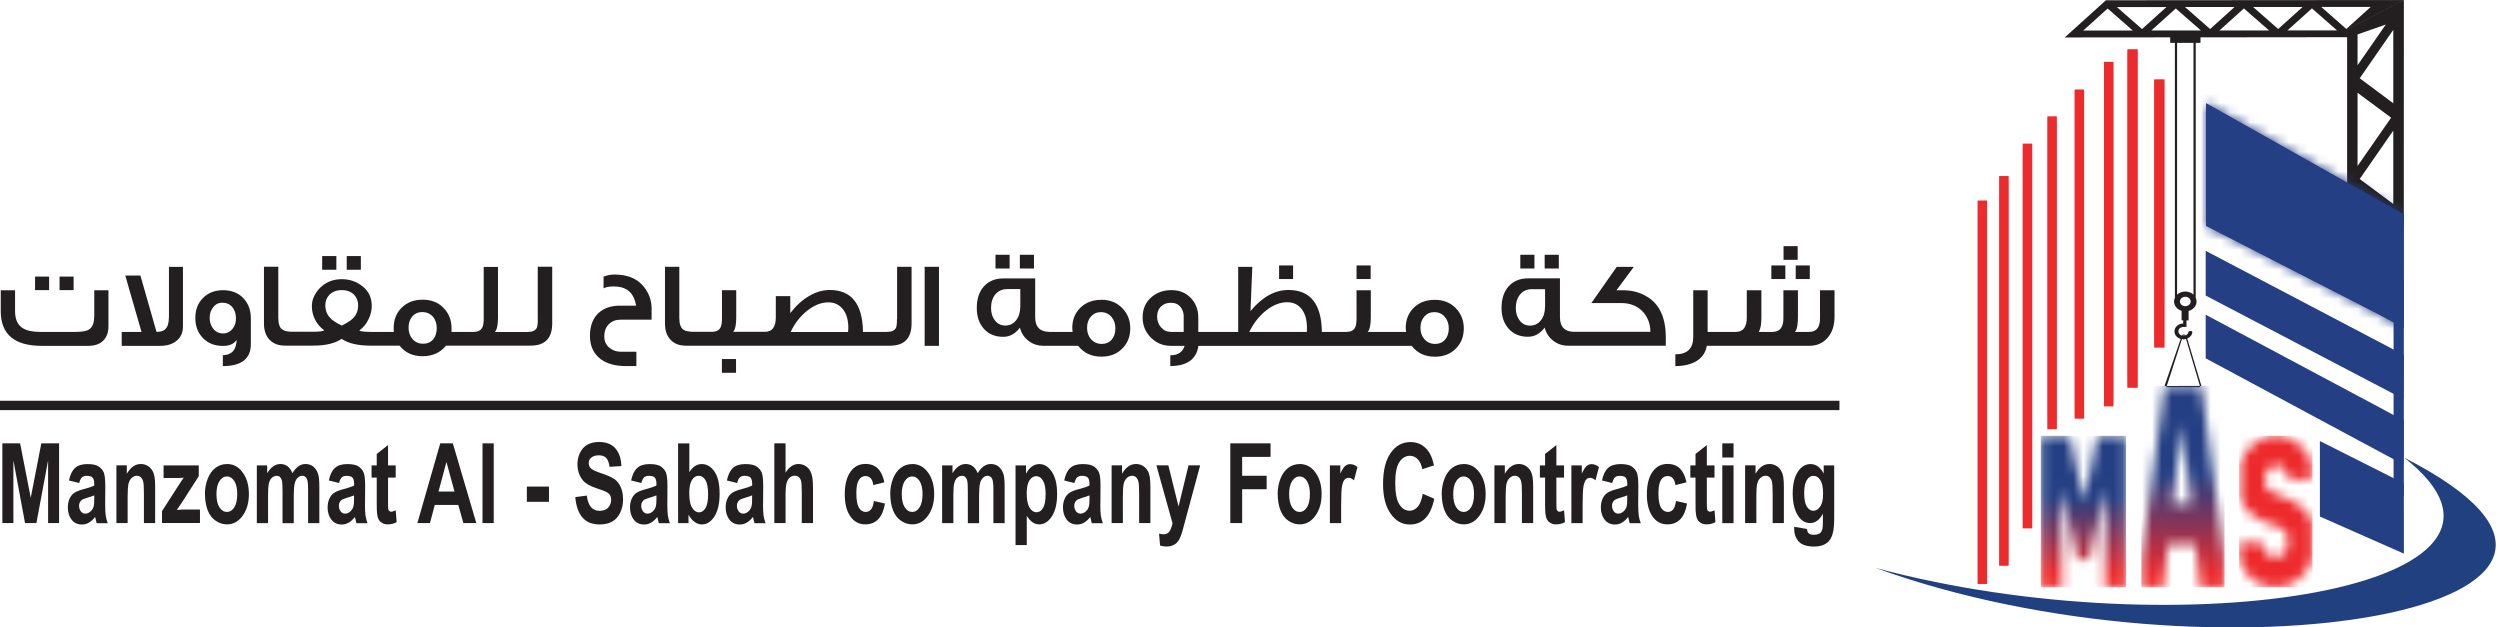 <svg xmlns="http://www.w3.org/2000/svg" width="255" height="64" viewBox="0 0 255 64" fill="none"><path d="M34.309 26.119H32.861V27.514H34.309V26.119Z" fill="#231F20"></path><path d="M36.807 26.119H35.366V27.514H36.807V26.119Z" fill="#231F20"></path><path d="M105.465 25.986H104.024V27.388H105.465V25.986Z" fill="#231F20"></path><path d="M102.981 25.986H101.54V27.388H102.981V25.986Z" fill="#231F20"></path><path d="M156.513 25.986H155.072V27.388H156.513V25.986Z" fill="#231F20"></path><path d="M158.998 25.986H157.556V27.388H158.998V25.986Z" fill="#231F20"></path><path d="M183.362 25.108H181.92V26.503H183.362V25.108Z" fill="#231F20"></path><path d="M7.508 28.211H6.074V29.592H7.508V28.211Z" fill="#231F20"></path><path d="M5.01 28.211H3.576V29.592H5.01V28.211Z" fill="#231F20"></path><path d="M9.608 32.319C9.608 32.961 9.423 33.393 9.059 33.616C8.812 33.777 8.359 33.854 7.68 33.854H4.084C3.287 33.854 2.69 33.721 2.285 33.449C1.784 33.121 1.537 32.556 1.537 31.74V29.606H0.076V31.74C0.076 34.098 1.469 35.276 4.248 35.276H9.018C9.67 35.276 10.171 35.102 10.528 34.746C10.885 34.391 11.063 33.902 11.063 33.275V29.606H9.615V32.319H9.608Z" fill="#231F20"></path><path d="M17.226 32.382C17.226 32.947 17.103 33.344 16.863 33.575C16.671 33.763 16.369 33.854 15.964 33.854L14.323 28.107H12.779L14.433 33.854H12.415V35.276H16.348C17.055 35.276 17.618 35.095 18.036 34.739C18.448 34.384 18.661 33.909 18.661 33.31V27.221H17.233V32.375L17.226 32.382Z" fill="#231F20"></path><path d="M22.744 29.599C21.914 29.599 21.235 29.864 20.713 30.387C20.184 30.91 19.924 31.594 19.924 32.438C19.924 33.282 20.184 33.951 20.706 34.488C21.228 35.025 21.907 35.283 22.744 35.283C23.417 35.283 23.884 35.074 24.138 34.649C24.11 35.681 23.643 36.211 22.731 36.232V37.341C24.632 37.341 25.586 36.594 25.586 35.102V32.466C25.586 31.629 25.325 30.938 24.81 30.401C24.295 29.864 23.602 29.599 22.744 29.599ZM23.698 33.575C23.451 33.867 23.129 34.014 22.744 34.014C22.36 34.014 22.024 33.861 21.77 33.554C21.516 33.247 21.386 32.87 21.386 32.431C21.386 31.991 21.502 31.636 21.749 31.329C21.989 31.022 22.298 30.875 22.676 30.875C23.094 30.875 23.431 31.022 23.685 31.315C23.939 31.608 24.069 32.005 24.069 32.494C24.069 32.919 23.945 33.282 23.692 33.575" fill="#231F20"></path><path d="M54.857 32.542C54.857 32.982 54.822 33.289 54.754 33.442C54.61 33.721 54.301 33.861 53.821 33.861H50.478C50.691 33.623 50.794 33.142 50.794 32.41V27.228H49.339V32.48C49.339 32.933 49.284 33.247 49.181 33.428C49.023 33.714 48.735 33.854 48.303 33.854H46.058V33.491C46.058 32.668 45.791 31.971 45.242 31.406C44.706 30.848 43.999 30.569 43.114 30.569C42.229 30.569 41.522 30.841 40.973 31.378C40.431 31.915 40.156 32.605 40.156 33.435C40.156 33.616 40.156 33.756 40.17 33.854H37.871C37.205 33.854 36.793 33.805 36.642 33.714C37.068 33.407 37.383 33.01 37.603 32.535C37.809 32.11 37.919 31.671 37.919 31.21C37.919 30.373 37.61 29.711 36.992 29.216C36.374 28.72 35.661 28.476 34.858 28.476C34.199 28.476 33.615 28.644 33.101 28.985C32.593 29.327 32.209 29.794 31.962 30.394C31.858 30.645 31.811 30.931 31.811 31.259C31.811 31.698 31.913 32.131 32.112 32.556C32.339 33.017 32.661 33.4 33.08 33.7C32.915 33.791 32.504 33.84 31.858 33.84H29.937C29.388 33.84 29.01 33.77 28.804 33.623C28.53 33.435 28.386 33.031 28.386 32.424V27.207H26.924V32.982C26.924 33.672 27.102 34.216 27.452 34.607C27.83 35.039 28.372 35.255 29.086 35.255H31.941C33.204 35.255 34.171 35.025 34.844 34.565C35.53 35.025 36.512 35.255 37.768 35.255H40.753C41.323 35.981 42.112 36.336 43.107 36.336C44.102 36.336 44.919 35.974 45.489 35.255H54.123C55.591 35.255 56.325 34.502 56.325 32.996V27.207H54.85V32.522L54.857 32.542ZM35.668 32.745C35.482 32.877 35.215 33.031 34.865 33.205C34.583 33.079 34.309 32.926 34.048 32.745C33.471 32.347 33.183 31.817 33.183 31.148C33.183 30.715 33.32 30.352 33.602 30.067C33.911 29.753 34.329 29.592 34.865 29.592C35.4 29.592 35.819 29.753 36.12 30.067C36.395 30.352 36.532 30.715 36.532 31.148C36.532 31.824 36.244 32.354 35.668 32.745ZM44.205 34.586C43.951 34.9 43.601 35.06 43.155 35.06C42.709 35.06 42.352 34.9 42.078 34.586C41.803 34.272 41.673 33.882 41.673 33.428C41.673 32.975 41.789 32.619 42.009 32.333C42.27 31.998 42.627 31.831 43.073 31.831C43.519 31.831 43.903 31.998 44.191 32.34C44.425 32.647 44.548 33.024 44.548 33.47C44.548 33.916 44.432 34.293 44.212 34.579" fill="#231F20"></path><path d="M62.694 28.002C62.29 28.002 61.912 28.072 61.562 28.218V29.411C61.809 29.278 62.145 29.216 62.585 29.216C63.244 29.216 63.758 29.369 64.136 29.683C64.513 29.997 64.76 30.492 64.884 31.175H63.264C62.344 31.175 61.617 31.419 61.082 31.901C60.478 32.438 60.176 33.226 60.176 34.258C60.176 35.29 60.539 36.078 61.267 36.629C61.905 37.104 62.77 37.341 63.861 37.341H64.911V35.876H63.319C62.859 35.876 62.461 35.73 62.125 35.444C61.802 35.158 61.638 34.781 61.638 34.314C61.638 33.791 61.795 33.372 62.104 33.066C62.413 32.759 62.818 32.605 63.319 32.605H66.462V31.468C66.462 30.645 66.195 29.906 65.659 29.236C65.001 28.414 64.005 28.002 62.674 28.002" fill="#231F20"></path><path d="M75.076 36.622H73.634V38.024H75.076V36.622Z" fill="#231F20"></path><path d="M91.492 32.542C91.492 32.982 91.458 33.289 91.389 33.442C91.245 33.721 90.936 33.854 90.456 33.854H88.026C87.985 31.008 86.853 29.578 84.636 29.578C83.929 29.578 83.222 29.78 82.529 30.192C81.829 30.596 81.191 31.182 80.607 31.936V30.206H79.132V32.375C79.132 33.358 78.761 33.847 78.013 33.847H74.78C74.993 33.609 75.096 33.128 75.096 32.396V29.599H73.641V32.473C73.641 32.926 73.586 33.24 73.483 33.421C73.332 33.707 73.037 33.847 72.605 33.847H70.841C70.292 33.847 69.914 33.777 69.709 33.63C69.434 33.442 69.29 33.038 69.29 32.431V27.214H67.828V32.989C67.828 33.679 68.006 34.223 68.356 34.614C68.734 35.046 69.276 35.262 69.99 35.262H90.771C92.24 35.262 92.981 34.509 92.981 33.003V27.214H91.506V32.528L91.492 32.542ZM86.502 33.861H80.648C81.06 32.982 81.623 32.256 82.337 31.692C83.05 31.12 83.771 30.841 84.499 30.841C85.116 30.841 85.61 31.078 85.981 31.545C86.352 32.012 86.53 32.654 86.53 33.463L86.502 33.867V33.861Z" fill="#231F20"></path><path d="M95.775 27.214H94.313V35.276H95.775V27.214Z" fill="#231F20"></path><path d="M112.342 30.583C111.464 30.583 110.75 30.848 110.201 31.385C109.652 31.922 109.371 32.612 109.371 33.449C109.371 33.519 109.378 33.63 109.398 33.784L109.412 33.854H107.065C106.083 33.854 105.589 33.351 105.589 32.354V28.4H102.343C101.506 28.4 100.847 28.672 100.359 29.209C99.872 29.746 99.632 30.485 99.632 31.427C99.632 32.298 99.879 33.003 100.366 33.547C100.854 34.091 101.512 34.356 102.343 34.356C103.002 34.356 103.565 34.042 104.031 33.421C104.175 33.979 104.464 34.425 104.903 34.76C105.335 35.095 105.836 35.269 106.406 35.269H109.968C110.537 36.009 111.334 36.378 112.349 36.378C113.214 36.378 113.921 36.106 114.463 35.562C115.012 35.018 115.287 34.328 115.287 33.498C115.287 32.668 115.012 31.971 114.456 31.413C113.907 30.855 113.2 30.576 112.342 30.576M104.066 31.294C104.066 31.845 103.928 32.298 103.647 32.661C103.365 33.024 102.995 33.205 102.528 33.205C102.103 33.205 101.753 33.031 101.485 32.689C101.217 32.347 101.087 31.922 101.087 31.419C101.087 30.841 101.238 30.373 101.533 30.018C101.828 29.662 102.233 29.488 102.741 29.488H104.072V31.294H104.066ZM113.386 34.649C113.125 34.942 112.789 35.081 112.384 35.081C111.944 35.081 111.581 34.928 111.299 34.614C111.018 34.3 110.881 33.909 110.881 33.435C110.881 32.961 111.011 32.584 111.279 32.284C111.546 31.984 111.883 31.838 112.294 31.838C112.727 31.838 113.084 31.998 113.358 32.312C113.633 32.626 113.77 33.024 113.77 33.498C113.77 33.972 113.64 34.356 113.386 34.649Z" fill="#231F20"></path><path d="M131.895 27.075H130.468V28.462H131.895V27.075Z" fill="#231F20"></path><path d="M139.808 27.075H138.367V28.462H139.808V27.075Z" fill="#231F20"></path><path d="M146.349 30.583C145.47 30.583 144.757 30.848 144.208 31.385C143.659 31.922 143.384 32.612 143.384 33.449C143.384 33.519 143.391 33.63 143.412 33.784L143.425 33.854H139.506C139.712 33.616 139.822 33.135 139.822 32.403V29.606H138.367V32.48C138.367 32.933 138.312 33.247 138.209 33.428C138.051 33.714 137.763 33.854 137.331 33.854H134.833C134.791 31.008 133.659 29.578 131.429 29.578C130.028 29.578 128.731 30.297 127.551 31.733L127.736 27.221H126.295V33.854H122.225V32.403C122.225 31.587 121.971 30.917 121.456 30.387C120.942 29.857 120.29 29.592 119.494 29.592C118.649 29.592 117.949 29.85 117.387 30.366C116.824 30.883 116.549 31.545 116.549 32.368C116.549 33.191 116.831 33.874 117.387 34.432C117.949 34.99 118.622 35.276 119.418 35.276H120.832C120.633 35.918 120.146 36.239 119.37 36.239V37.334C121.079 37.334 122.04 36.643 122.239 35.276H143.988C144.558 36.016 145.354 36.385 146.37 36.385C147.234 36.385 147.941 36.113 148.483 35.569C149.032 35.025 149.307 34.335 149.307 33.505C149.307 32.675 149.032 31.977 148.476 31.419C147.927 30.862 147.221 30.583 146.363 30.583M120.729 33.854H119.432C119.034 33.854 118.697 33.7 118.43 33.393C118.155 33.086 118.025 32.724 118.025 32.291C118.025 31.859 118.155 31.524 118.416 31.266C118.677 31.008 119.02 30.883 119.452 30.883C119.823 30.883 120.118 31.001 120.338 31.224C120.557 31.454 120.695 31.761 120.736 32.138V33.854H120.729ZM133.295 33.854H127.427C127.867 32.961 128.436 32.229 129.143 31.671C129.85 31.113 130.564 30.827 131.291 30.827C131.923 30.827 132.417 31.064 132.774 31.531C133.131 31.998 133.309 32.64 133.309 33.449C133.309 33.623 133.309 33.756 133.295 33.854ZM147.392 34.649C147.131 34.942 146.795 35.081 146.39 35.081C145.951 35.081 145.587 34.928 145.306 34.614C145.024 34.3 144.887 33.909 144.887 33.435C144.887 32.961 145.024 32.584 145.285 32.284C145.553 31.984 145.889 31.838 146.301 31.838C146.733 31.838 147.09 31.998 147.365 32.312C147.639 32.626 147.776 33.024 147.776 33.498C147.776 33.972 147.646 34.356 147.392 34.649Z" fill="#231F20"></path><path d="M168.043 30.297C167.343 29.836 166.506 29.606 165.525 29.606H164.879L166.65 27.221H164.907L162.319 30.91H165.353C166.314 30.91 167.069 31.224 167.625 31.859C168.098 32.41 168.338 33.072 168.338 33.847H160.59C159.609 33.847 159.114 33.344 159.114 32.347V28.393H155.868C155.031 28.393 154.372 28.665 153.885 29.202C153.397 29.739 153.157 30.478 153.157 31.419C153.157 32.291 153.404 33.003 153.892 33.54C154.379 34.084 155.038 34.349 155.868 34.349C156.527 34.349 157.09 34.035 157.556 33.414C157.701 33.972 157.989 34.419 158.428 34.753C158.86 35.088 159.361 35.262 159.931 35.262H169.91V34.391C169.91 32.431 169.286 31.064 168.043 30.283M157.591 31.301C157.591 31.852 157.454 32.305 157.172 32.668C156.891 33.031 156.52 33.212 156.053 33.212C155.628 33.212 155.278 33.038 155.01 32.696C154.743 32.347 154.612 31.929 154.612 31.427C154.612 30.848 154.763 30.38 155.058 30.025C155.353 29.669 155.758 29.495 156.266 29.495H157.598V31.301H157.591Z" fill="#231F20"></path><path d="M184.597 27.075H183.163V28.462H184.597V27.075Z" fill="#231F20"></path><path d="M182.106 27.075H180.678V28.462H182.106V27.075Z" fill="#231F20"></path><path d="M185.64 29.606V32.48C185.64 33.4 185.27 33.854 184.522 33.854H183.087C183.286 33.644 183.389 33.135 183.389 32.333V29.606H181.907V32.466C181.907 33.393 181.536 33.854 180.788 33.854H179.422V33.777C179.58 33.547 179.662 33.066 179.662 32.333V29.606H178.173V32.382C178.173 33.365 177.803 33.854 177.054 33.854H174.179V29.606H172.71V34.377C172.71 35.555 172.099 36.141 170.885 36.141V37.341C171.784 37.341 172.518 37.159 173.081 36.804C173.643 36.448 173.98 35.932 174.096 35.269H184.576C185.331 35.269 185.942 34.997 186.416 34.453C186.889 33.909 187.123 33.191 187.123 32.305V29.606H185.64Z" fill="#231F20"></path><path d="M3.136 50.773L2.052 45.222H0.24V53.354H1.366V46.958L2.553 53.354H3.713L4.907 46.958V53.354H6.026V45.222H4.214L3.136 50.773Z" fill="#231F20"></path><path d="M10.727 51.422L10.741 49.602C10.741 48.925 10.686 48.458 10.59 48.207C10.487 47.956 10.308 47.746 10.061 47.579C9.814 47.412 9.43 47.335 8.915 47.335C8.352 47.335 7.927 47.474 7.639 47.746C7.35 48.019 7.151 48.444 7.035 49.009L8.078 49.267C8.147 48.995 8.243 48.8 8.352 48.695C8.469 48.59 8.627 48.535 8.833 48.535C9.135 48.535 9.341 48.597 9.451 48.723C9.56 48.848 9.615 49.065 9.615 49.364V49.518C9.409 49.636 9.039 49.762 8.503 49.902C8.105 50.006 7.803 50.125 7.591 50.264C7.378 50.404 7.213 50.606 7.096 50.864C6.98 51.122 6.918 51.422 6.918 51.757C6.918 52.259 7.048 52.677 7.302 53.005C7.556 53.333 7.913 53.5 8.359 53.5C8.613 53.5 8.853 53.438 9.073 53.305C9.293 53.179 9.505 52.984 9.704 52.726C9.711 52.754 9.725 52.817 9.746 52.907C9.787 53.11 9.828 53.263 9.855 53.368H10.988C10.885 53.089 10.816 52.824 10.782 52.58C10.748 52.336 10.727 51.952 10.727 51.436M9.615 50.836C9.615 51.213 9.602 51.464 9.567 51.596C9.526 51.799 9.43 51.973 9.293 52.112C9.107 52.301 8.908 52.391 8.702 52.391C8.517 52.391 8.366 52.315 8.243 52.154C8.126 51.994 8.064 51.806 8.064 51.589C8.064 51.373 8.14 51.185 8.291 51.038C8.387 50.948 8.599 50.857 8.915 50.766C9.231 50.676 9.464 50.592 9.615 50.529V50.843V50.836Z" fill="#231F20"></path><path d="M15.531 47.991C15.421 47.802 15.264 47.642 15.058 47.516C14.845 47.391 14.618 47.328 14.364 47.328C13.788 47.328 13.315 47.663 12.937 48.325V47.461H11.873V53.354H13.019V50.69C13.019 50.034 13.047 49.581 13.109 49.337C13.17 49.093 13.273 48.897 13.431 48.751C13.589 48.604 13.767 48.528 13.966 48.528C14.124 48.528 14.255 48.576 14.364 48.681C14.474 48.786 14.557 48.932 14.605 49.113C14.653 49.302 14.68 49.713 14.68 50.348V53.354H15.826V49.692C15.826 49.239 15.806 48.89 15.765 48.646C15.723 48.402 15.648 48.186 15.538 47.991" fill="#231F20"></path><path d="M18.029 52.022L18.613 51.164L20.274 48.569V47.468H16.684V48.758H18.215C18.434 48.744 18.606 48.737 18.743 48.723C18.613 48.897 18.414 49.19 18.153 49.602L16.526 52.133V53.347H20.397V51.973H18.62C18.544 51.973 18.345 51.987 18.029 52.015" fill="#231F20"></path><path d="M23.136 47.335C22.71 47.335 22.326 47.461 21.983 47.719C21.639 47.977 21.372 48.346 21.186 48.828C21.001 49.309 20.905 49.811 20.905 50.327C20.905 51.004 21.001 51.575 21.186 52.05C21.372 52.524 21.646 52.88 22.01 53.124C22.374 53.368 22.751 53.486 23.149 53.486C23.794 53.486 24.323 53.193 24.748 52.608C25.174 52.022 25.387 51.282 25.387 50.39C25.387 49.497 25.174 48.772 24.755 48.193C24.337 47.614 23.801 47.328 23.142 47.328M23.897 51.75C23.691 52.064 23.444 52.217 23.142 52.217C22.84 52.217 22.593 52.064 22.387 51.75C22.181 51.443 22.079 50.989 22.079 50.411C22.079 49.832 22.181 49.379 22.387 49.065C22.593 48.751 22.847 48.597 23.142 48.597C23.438 48.597 23.691 48.751 23.897 49.065C24.096 49.379 24.199 49.818 24.199 50.397C24.199 50.976 24.096 51.436 23.897 51.75Z" fill="#231F20"></path><path d="M31.962 47.593C31.742 47.419 31.474 47.328 31.152 47.328C30.905 47.328 30.664 47.405 30.445 47.558C30.225 47.712 30.019 47.949 29.827 48.263C29.697 47.949 29.532 47.712 29.326 47.558C29.12 47.405 28.88 47.328 28.605 47.328C28.084 47.328 27.631 47.642 27.253 48.27V47.468H26.197V53.361H27.343V50.501C27.343 49.936 27.37 49.532 27.432 49.288C27.494 49.044 27.597 48.855 27.734 48.73C27.878 48.604 28.036 48.535 28.214 48.535C28.358 48.535 28.475 48.576 28.564 48.66C28.647 48.744 28.715 48.862 28.756 49.03C28.798 49.197 28.818 49.567 28.818 50.139V53.368H29.964V50.536C29.964 49.985 29.999 49.574 30.061 49.316C30.122 49.058 30.225 48.862 30.369 48.73C30.513 48.597 30.664 48.528 30.822 48.528C31.042 48.528 31.207 48.639 31.31 48.862C31.392 49.03 31.426 49.406 31.426 49.992V53.361H32.572V49.595C32.572 49.03 32.531 48.625 32.456 48.374C32.346 48.032 32.181 47.774 31.962 47.6" fill="#231F20"></path><path d="M37.232 51.422L37.246 49.602C37.246 48.925 37.198 48.458 37.095 48.207C36.992 47.956 36.814 47.746 36.566 47.579C36.319 47.412 35.935 47.335 35.42 47.335C34.858 47.335 34.432 47.474 34.144 47.746C33.856 48.019 33.657 48.444 33.54 49.009L34.583 49.267C34.652 48.995 34.748 48.8 34.858 48.695C34.974 48.59 35.132 48.535 35.338 48.535C35.64 48.535 35.846 48.597 35.956 48.723C36.066 48.848 36.12 49.065 36.12 49.364V49.518C35.915 49.636 35.544 49.762 35.002 49.902C34.604 50.006 34.302 50.125 34.089 50.264C33.876 50.404 33.712 50.606 33.595 50.864C33.478 51.122 33.416 51.422 33.416 51.757C33.416 52.259 33.547 52.677 33.801 53.005C34.055 53.333 34.411 53.5 34.858 53.5C35.112 53.5 35.352 53.438 35.571 53.305C35.791 53.179 36.004 52.984 36.203 52.726C36.21 52.754 36.223 52.817 36.244 52.907C36.285 53.11 36.326 53.263 36.354 53.368H37.486C37.383 53.089 37.315 52.824 37.28 52.58C37.246 52.336 37.225 51.952 37.225 51.436M36.114 50.836C36.114 51.213 36.1 51.464 36.066 51.596C36.017 51.799 35.928 51.973 35.791 52.112C35.606 52.301 35.407 52.391 35.201 52.391C35.016 52.391 34.864 52.315 34.741 52.154C34.624 51.994 34.562 51.806 34.562 51.589C34.562 51.373 34.638 51.185 34.789 51.038C34.885 50.948 35.098 50.857 35.413 50.766C35.729 50.676 35.963 50.592 36.114 50.529V50.843V50.836Z" fill="#231F20"></path><path d="M39.895 52.196C39.82 52.196 39.751 52.168 39.703 52.119C39.648 52.071 39.614 52.001 39.6 51.924C39.586 51.847 39.58 51.569 39.58 51.087V48.716H40.362V47.474H39.58V45.396L38.426 46.303V47.474H37.898V48.716H38.426V51.282C38.426 51.834 38.44 52.196 38.461 52.377C38.488 52.636 38.543 52.838 38.626 52.984C38.701 53.138 38.825 53.256 38.989 53.347C39.154 53.445 39.339 53.486 39.552 53.486C39.888 53.486 40.19 53.41 40.458 53.256L40.362 52.05C40.163 52.147 40.005 52.196 39.902 52.196" fill="#231F20"></path><path d="M44.905 45.222L42.572 53.354H43.855L44.349 51.506H46.745L47.266 53.354H48.584L46.189 45.222H44.912H44.905ZM44.727 50.139L45.537 47.119L46.36 50.139H44.727Z" fill="#231F20"></path><path d="M50.361 45.222H49.215V53.354H50.361V45.222Z" fill="#231F20"></path><path d="M55.996 49.63H53.738V51.185H55.996V49.63Z" fill="#231F20"></path><path d="M62.646 48.862C62.365 48.66 61.926 48.465 61.342 48.276C60.752 48.088 60.382 47.907 60.23 47.733C60.114 47.593 60.052 47.433 60.052 47.237C60.052 47.028 60.114 46.861 60.244 46.735C60.443 46.54 60.718 46.442 61.068 46.442C61.418 46.442 61.665 46.533 61.837 46.714C62.008 46.896 62.118 47.196 62.173 47.614L63.381 47.544C63.36 46.798 63.161 46.198 62.784 45.752C62.406 45.306 61.837 45.082 61.088 45.082C60.629 45.082 60.237 45.18 59.908 45.361C59.578 45.55 59.331 45.828 59.16 46.184C58.988 46.547 58.899 46.931 58.899 47.349C58.899 47.991 59.084 48.535 59.448 48.988C59.709 49.309 60.162 49.574 60.814 49.79C61.322 49.957 61.637 50.076 61.782 50.146C61.987 50.243 62.132 50.362 62.214 50.494C62.296 50.627 62.337 50.794 62.337 50.983C62.337 51.282 62.241 51.541 62.042 51.771C61.843 51.994 61.548 52.105 61.164 52.105C60.793 52.105 60.505 51.98 60.285 51.729C60.066 51.478 59.922 51.08 59.853 50.55L58.679 50.704C58.755 51.61 59.002 52.308 59.407 52.782C59.812 53.256 60.395 53.493 61.15 53.493C61.672 53.493 62.104 53.396 62.454 53.194C62.804 52.998 63.072 52.691 63.264 52.287C63.456 51.882 63.552 51.443 63.552 50.976C63.552 50.459 63.47 50.027 63.312 49.678C63.154 49.33 62.935 49.051 62.653 48.848" fill="#231F20"></path><path d="M68.068 51.422L68.082 49.602C68.082 48.925 68.027 48.458 67.931 48.207C67.828 47.956 67.65 47.746 67.403 47.579C67.156 47.412 66.771 47.335 66.257 47.335C65.694 47.335 65.268 47.474 64.98 47.746C64.692 48.019 64.493 48.444 64.376 49.009L65.419 49.267C65.488 48.995 65.584 48.8 65.694 48.695C65.811 48.59 65.968 48.535 66.174 48.535C66.476 48.535 66.682 48.597 66.792 48.723C66.902 48.848 66.957 49.065 66.957 49.364V49.518C66.751 49.636 66.38 49.762 65.845 49.902C65.447 50.006 65.145 50.125 64.932 50.264C64.719 50.404 64.555 50.606 64.438 50.864C64.321 51.122 64.259 51.422 64.259 51.757C64.259 52.259 64.39 52.677 64.644 53.005C64.898 53.333 65.255 53.5 65.701 53.5C65.955 53.5 66.195 53.438 66.414 53.305C66.634 53.179 66.847 52.984 67.046 52.726C67.053 52.754 67.066 52.817 67.087 52.907C67.128 53.11 67.169 53.263 67.197 53.368H68.329C68.226 53.089 68.158 52.824 68.123 52.58C68.089 52.336 68.068 51.952 68.068 51.436M66.957 50.836C66.957 51.213 66.943 51.464 66.909 51.596C66.867 51.799 66.771 51.973 66.634 52.112C66.449 52.301 66.25 52.391 66.044 52.391C65.859 52.391 65.707 52.315 65.584 52.154C65.467 51.994 65.406 51.806 65.406 51.589C65.406 51.373 65.481 51.185 65.632 51.038C65.728 50.948 65.941 50.857 66.257 50.766C66.572 50.676 66.806 50.592 66.957 50.529V50.843V50.836Z" fill="#231F20"></path><path d="M71.569 47.335C71.081 47.335 70.662 47.607 70.312 48.158V45.229H69.166V53.361H70.23V52.496C70.402 52.824 70.615 53.075 70.855 53.242C71.095 53.41 71.342 53.493 71.589 53.493C72.09 53.493 72.522 53.221 72.873 52.677C73.222 52.133 73.401 51.359 73.401 50.355C73.401 49.351 73.229 48.639 72.886 48.116C72.536 47.593 72.104 47.335 71.575 47.335M71.96 51.819C71.781 52.112 71.569 52.259 71.314 52.259C70.985 52.259 70.717 52.05 70.518 51.638C70.374 51.345 70.306 50.892 70.306 50.285C70.306 49.678 70.395 49.253 70.58 48.96C70.766 48.667 70.992 48.528 71.266 48.528C71.541 48.528 71.774 48.674 71.96 48.974C72.138 49.274 72.227 49.755 72.227 50.432C72.227 51.066 72.138 51.527 71.96 51.819Z" fill="#231F20"></path><path d="M77.834 51.422L77.848 49.602C77.848 48.925 77.8 48.458 77.697 48.207C77.594 47.956 77.423 47.746 77.169 47.579C76.922 47.412 76.537 47.335 76.023 47.335C75.46 47.335 75.034 47.474 74.746 47.746C74.458 48.019 74.259 48.444 74.142 49.009L75.185 49.267C75.254 48.995 75.35 48.8 75.46 48.695C75.576 48.59 75.734 48.535 75.94 48.535C76.242 48.535 76.448 48.597 76.558 48.723C76.668 48.848 76.723 49.065 76.723 49.364V49.518C76.517 49.636 76.146 49.762 75.604 49.902C75.206 50.006 74.904 50.125 74.691 50.264C74.478 50.404 74.314 50.606 74.197 50.864C74.08 51.122 74.019 51.422 74.019 51.757C74.019 52.259 74.149 52.677 74.403 53.005C74.657 53.333 75.014 53.5 75.46 53.5C75.714 53.5 75.954 53.438 76.174 53.305C76.393 53.179 76.606 52.984 76.805 52.726C76.812 52.754 76.826 52.817 76.846 52.907C76.887 53.11 76.928 53.263 76.956 53.368H78.088C77.985 53.089 77.917 52.824 77.882 52.58C77.848 52.336 77.828 51.952 77.828 51.436M76.716 50.836C76.716 51.213 76.702 51.464 76.668 51.596C76.62 51.799 76.531 51.973 76.393 52.112C76.208 52.301 76.009 52.391 75.803 52.391C75.618 52.391 75.467 52.315 75.343 52.154C75.227 51.994 75.165 51.806 75.165 51.589C75.165 51.373 75.24 51.185 75.391 51.038C75.487 50.948 75.7 50.857 76.016 50.766C76.331 50.676 76.565 50.592 76.716 50.529V50.843V50.836Z" fill="#231F20"></path><path d="M82.645 48.039C82.536 47.83 82.378 47.663 82.165 47.53C81.952 47.398 81.712 47.328 81.451 47.328C80.937 47.328 80.49 47.621 80.127 48.214V45.222H78.981V53.354H80.127V50.404C80.127 49.909 80.161 49.532 80.23 49.281C80.298 49.03 80.408 48.842 80.559 48.709C80.71 48.583 80.882 48.521 81.067 48.521C81.232 48.521 81.369 48.569 81.479 48.667C81.589 48.765 81.664 48.897 81.712 49.065C81.753 49.232 81.781 49.623 81.781 50.243V53.354H82.927V49.895C82.927 49.365 82.906 48.974 82.865 48.723C82.824 48.472 82.748 48.242 82.645 48.032" fill="#231F20"></path><path d="M88.836 51.966C88.699 52.133 88.52 52.217 88.301 52.217C88.013 52.217 87.779 52.071 87.608 51.785C87.436 51.499 87.347 51.004 87.347 50.306C87.347 49.678 87.429 49.232 87.601 48.96C87.772 48.695 87.999 48.556 88.287 48.556C88.5 48.556 88.678 48.632 88.816 48.786C88.953 48.939 89.035 49.169 89.076 49.476L90.209 49.197C90.072 48.562 89.852 48.095 89.536 47.788C89.227 47.481 88.802 47.321 88.273 47.321C87.628 47.321 87.114 47.593 86.736 48.137C86.359 48.681 86.166 49.434 86.166 50.411C86.166 51.387 86.352 52.126 86.736 52.67C87.114 53.214 87.621 53.486 88.253 53.486C88.809 53.486 89.255 53.305 89.591 52.949C89.927 52.594 90.147 52.057 90.264 51.359L89.138 51.101C89.083 51.513 88.98 51.799 88.843 51.966" fill="#231F20"></path><path d="M93.036 47.335C92.611 47.335 92.227 47.461 91.883 47.719C91.54 47.977 91.272 48.346 91.087 48.828C90.902 49.309 90.806 49.811 90.806 50.327C90.806 51.004 90.902 51.575 91.087 52.05C91.272 52.524 91.547 52.88 91.911 53.124C92.275 53.368 92.652 53.486 93.05 53.486C93.695 53.486 94.224 53.193 94.649 52.608C95.075 52.022 95.287 51.282 95.287 50.39C95.287 49.497 95.075 48.772 94.656 48.193C94.237 47.614 93.702 47.328 93.043 47.328M93.798 51.75C93.592 52.064 93.345 52.217 93.043 52.217C92.741 52.217 92.494 52.064 92.288 51.75C92.082 51.443 91.979 50.989 91.979 50.411C91.979 49.832 92.082 49.379 92.288 49.065C92.494 48.751 92.748 48.597 93.043 48.597C93.338 48.597 93.592 48.751 93.798 49.065C93.997 49.379 94.1 49.818 94.1 50.397C94.1 50.976 93.997 51.436 93.798 51.75Z" fill="#231F20"></path><path d="M101.862 47.593C101.643 47.419 101.368 47.328 101.052 47.328C100.805 47.328 100.565 47.405 100.346 47.558C100.126 47.712 99.92 47.949 99.728 48.263C99.597 47.949 99.433 47.712 99.227 47.558C99.021 47.405 98.781 47.328 98.506 47.328C97.985 47.328 97.532 47.642 97.154 48.27V47.468H96.097V53.361H97.243V50.501C97.243 49.936 97.271 49.532 97.333 49.288C97.394 49.044 97.497 48.855 97.635 48.73C97.779 48.604 97.937 48.535 98.115 48.535C98.259 48.535 98.376 48.576 98.465 48.66C98.547 48.744 98.616 48.862 98.657 49.03C98.698 49.197 98.719 49.567 98.719 50.139V53.368H99.865V50.536C99.865 49.985 99.899 49.574 99.961 49.316C100.023 49.058 100.126 48.862 100.27 48.73C100.414 48.597 100.565 48.528 100.723 48.528C100.943 48.528 101.107 48.639 101.21 48.862C101.286 49.03 101.327 49.406 101.327 49.992V53.361H102.473V49.595C102.473 49.03 102.432 48.625 102.356 48.374C102.247 48.032 102.082 47.774 101.862 47.6" fill="#231F20"></path><path d="M106.008 47.335C105.719 47.335 105.459 47.426 105.218 47.614C104.978 47.795 104.793 48.039 104.656 48.332V47.468H103.585V55.6H104.731V52.629C104.944 52.942 105.15 53.166 105.349 53.291C105.541 53.424 105.761 53.486 106.001 53.486C106.509 53.486 106.934 53.214 107.291 52.67C107.648 52.126 107.826 51.359 107.826 50.376C107.826 49.392 107.648 48.674 107.298 48.137C106.948 47.6 106.516 47.335 106.015 47.335M106.385 51.819C106.207 52.112 105.987 52.252 105.719 52.252C105.452 52.252 105.205 52.092 105.012 51.778C104.82 51.464 104.724 50.976 104.724 50.313C104.724 49.734 104.813 49.302 104.999 49.009C105.184 48.716 105.417 48.569 105.699 48.569C105.98 48.569 106.193 48.716 106.378 49.016C106.564 49.316 106.653 49.776 106.653 50.39C106.653 51.052 106.564 51.527 106.385 51.819Z" fill="#231F20"></path><path d="M112.239 51.422L112.253 49.602C112.253 48.925 112.205 48.458 112.102 48.207C111.999 47.956 111.821 47.746 111.574 47.579C111.326 47.412 110.942 47.335 110.427 47.335C109.865 47.335 109.439 47.474 109.151 47.746C108.863 48.019 108.664 48.444 108.547 49.009L109.59 49.267C109.659 48.995 109.755 48.8 109.865 48.695C109.981 48.59 110.139 48.535 110.345 48.535C110.647 48.535 110.853 48.597 110.963 48.723C111.072 48.848 111.127 49.065 111.127 49.364V49.518C110.922 49.636 110.551 49.762 110.009 49.902C109.611 50.006 109.309 50.125 109.096 50.264C108.883 50.404 108.718 50.606 108.602 50.864C108.485 51.122 108.423 51.422 108.423 51.757C108.423 52.259 108.554 52.677 108.808 53.005C109.062 53.333 109.418 53.5 109.865 53.5C110.119 53.5 110.359 53.438 110.578 53.305C110.798 53.179 111.011 52.984 111.21 52.726C111.217 52.754 111.23 52.817 111.251 52.907C111.292 53.11 111.333 53.263 111.361 53.368H112.493C112.39 53.089 112.322 52.824 112.287 52.58C112.253 52.336 112.232 51.952 112.232 51.436M111.127 50.836C111.127 51.213 111.114 51.464 111.079 51.596C111.031 51.799 110.942 51.973 110.805 52.112C110.62 52.301 110.421 52.391 110.215 52.391C110.029 52.391 109.878 52.315 109.755 52.154C109.638 51.994 109.576 51.806 109.576 51.589C109.576 51.373 109.652 51.185 109.803 51.038C109.899 50.948 110.112 50.857 110.427 50.766C110.743 50.676 110.976 50.592 111.127 50.529V50.843V50.836Z" fill="#231F20"></path><path d="M117.043 47.991C116.934 47.802 116.776 47.642 116.57 47.516C116.357 47.391 116.131 47.328 115.877 47.328C115.3 47.328 114.827 47.663 114.449 48.325V47.461H113.385V53.354H114.532V50.69C114.532 50.034 114.559 49.581 114.621 49.337C114.682 49.093 114.785 48.897 114.943 48.751C115.101 48.604 115.28 48.528 115.479 48.528C115.636 48.528 115.767 48.576 115.877 48.681C115.986 48.786 116.069 48.932 116.117 49.113C116.165 49.302 116.192 49.713 116.192 50.348V53.354H117.339V49.692C117.339 49.239 117.318 48.89 117.277 48.646C117.236 48.402 117.16 48.186 117.05 47.991" fill="#231F20"></path><path d="M120.207 51.645L119.171 47.461H117.949L119.596 53.368C119.528 53.696 119.432 53.968 119.301 54.177C119.171 54.386 118.972 54.498 118.711 54.498C118.567 54.498 118.402 54.477 118.224 54.428L118.327 55.648C118.54 55.711 118.752 55.746 118.979 55.746C119.205 55.746 119.391 55.718 119.569 55.648C119.741 55.586 119.885 55.495 120.008 55.383C120.125 55.272 120.235 55.125 120.324 54.944C120.413 54.763 120.509 54.505 120.612 54.156L120.887 53.131L122.417 47.461H121.23L120.214 51.645H120.207Z" fill="#231F20"></path><path d="M125.492 53.354H126.7V49.902H129.198V48.528H126.7V46.603H129.596V45.222H125.492V53.354Z" fill="#231F20"></path><path d="M132.554 47.335C132.129 47.335 131.744 47.461 131.401 47.719C131.058 47.977 130.79 48.346 130.605 48.828C130.42 49.309 130.324 49.811 130.324 50.327C130.324 51.004 130.42 51.575 130.605 52.05C130.79 52.524 131.065 52.88 131.429 53.124C131.792 53.368 132.17 53.486 132.568 53.486C133.213 53.486 133.742 53.193 134.167 52.608C134.593 52.022 134.805 51.282 134.805 50.39C134.805 49.497 134.593 48.772 134.174 48.193C133.755 47.614 133.22 47.328 132.561 47.328M133.309 51.75C133.103 52.064 132.856 52.217 132.554 52.217C132.252 52.217 132.005 52.064 131.799 51.75C131.593 51.443 131.49 50.989 131.49 50.411C131.49 49.832 131.593 49.379 131.799 49.065C132.005 48.751 132.259 48.597 132.554 48.597C132.849 48.597 133.103 48.751 133.309 49.065C133.508 49.379 133.611 49.818 133.611 50.397C133.611 50.976 133.508 51.436 133.309 51.75Z" fill="#231F20"></path><path d="M137.207 47.523C137.063 47.649 136.899 47.914 136.713 48.304V47.468H135.649V53.361H136.796V51.541C136.796 50.536 136.83 49.881 136.892 49.567C136.953 49.253 137.043 49.037 137.152 48.918C137.262 48.8 137.4 48.737 137.564 48.737C137.729 48.737 137.907 48.821 138.106 48.995L138.463 47.635C138.223 47.44 137.969 47.342 137.708 47.342C137.523 47.342 137.358 47.405 137.214 47.53" fill="#231F20"></path><path d="M144.62 51.673C144.386 51.952 144.112 52.092 143.789 52.092C143.35 52.092 143 51.875 142.725 51.436C142.451 50.997 142.314 50.264 142.314 49.239C142.314 48.27 142.451 47.572 142.732 47.14C143.007 46.707 143.37 46.491 143.81 46.491C144.132 46.491 144.407 46.617 144.626 46.861C144.853 47.105 144.997 47.44 145.072 47.858L146.267 47.468C146.129 46.819 145.924 46.317 145.656 45.968C145.196 45.382 144.599 45.089 143.871 45.089C143.034 45.089 142.355 45.466 141.84 46.212C141.325 46.958 141.071 48.011 141.071 49.365C141.071 50.648 141.325 51.652 141.84 52.391C142.355 53.131 143.007 53.5 143.803 53.5C144.448 53.5 144.976 53.284 145.395 52.852C145.814 52.419 146.109 51.764 146.294 50.871L145.121 50.369C145.018 50.962 144.853 51.401 144.62 51.68" fill="#231F20"></path><path d="M149.286 47.335C148.861 47.335 148.476 47.461 148.133 47.719C147.79 47.977 147.522 48.346 147.337 48.828C147.152 49.309 147.056 49.811 147.056 50.327C147.056 51.004 147.152 51.575 147.337 52.05C147.522 52.524 147.797 52.88 148.161 53.124C148.524 53.368 148.902 53.486 149.3 53.486C149.945 53.486 150.474 53.193 150.899 52.608C151.325 52.022 151.537 51.282 151.537 50.39C151.537 49.497 151.325 48.772 150.906 48.193C150.487 47.614 149.952 47.328 149.293 47.328M150.048 51.75C149.842 52.064 149.595 52.217 149.293 52.217C148.991 52.217 148.744 52.064 148.538 51.75C148.332 51.443 148.229 50.989 148.229 50.411C148.229 49.832 148.332 49.379 148.538 49.065C148.744 48.751 148.998 48.597 149.293 48.597C149.588 48.597 149.842 48.751 150.048 49.065C150.247 49.379 150.35 49.818 150.35 50.397C150.35 50.976 150.247 51.436 150.048 51.75Z" fill="#231F20"></path><path d="M156.088 47.991C155.978 47.802 155.82 47.642 155.614 47.516C155.402 47.391 155.175 47.328 154.921 47.328C154.345 47.328 153.871 47.663 153.494 48.325V47.461H152.43V53.354H153.576V50.69C153.576 50.034 153.603 49.581 153.665 49.337C153.727 49.093 153.83 48.897 153.988 48.751C154.146 48.604 154.324 48.528 154.523 48.528C154.681 48.528 154.811 48.576 154.921 48.681C155.031 48.786 155.113 48.932 155.161 49.113C155.209 49.302 155.237 49.713 155.237 50.348V53.354H156.383V49.692C156.383 49.239 156.362 48.89 156.321 48.646C156.28 48.402 156.205 48.186 156.095 47.991" fill="#231F20"></path><path d="M159.066 52.196C158.991 52.196 158.922 52.168 158.874 52.119C158.819 52.071 158.785 52.001 158.771 51.924C158.757 51.847 158.751 51.569 158.751 51.087V48.716H159.533V47.474H158.751V45.396L157.598 46.303V47.474H157.069V48.716H157.598V51.282C157.598 51.834 157.611 52.196 157.632 52.377C157.659 52.636 157.714 52.838 157.797 52.984C157.872 53.138 157.996 53.256 158.16 53.347C158.325 53.445 158.51 53.486 158.723 53.486C159.059 53.486 159.361 53.41 159.629 53.256L159.533 52.05C159.334 52.147 159.176 52.196 159.073 52.196" fill="#231F20"></path><path d="M161.839 47.523C161.695 47.649 161.53 47.914 161.345 48.304V47.468H160.281V53.361H161.427V51.541C161.427 50.536 161.462 49.881 161.523 49.567C161.585 49.253 161.674 49.037 161.784 48.918C161.894 48.8 162.031 48.737 162.196 48.737C162.361 48.737 162.539 48.821 162.738 48.995L163.095 47.635C162.855 47.44 162.601 47.342 162.34 47.342C162.155 47.342 161.99 47.405 161.846 47.53" fill="#231F20"></path><path d="M167.096 51.422L167.11 49.602C167.11 48.925 167.062 48.458 166.959 48.207C166.856 47.956 166.677 47.746 166.43 47.579C166.183 47.412 165.799 47.335 165.284 47.335C164.722 47.335 164.296 47.474 164.008 47.746C163.719 48.019 163.52 48.444 163.404 49.009L164.447 49.267C164.516 48.995 164.612 48.8 164.721 48.695C164.838 48.59 164.996 48.535 165.202 48.535C165.504 48.535 165.71 48.597 165.82 48.723C165.929 48.848 165.984 49.065 165.984 49.364V49.518C165.778 49.636 165.408 49.762 164.872 49.902C164.474 50.006 164.172 50.125 163.96 50.264C163.747 50.404 163.582 50.606 163.466 50.864C163.349 51.122 163.287 51.422 163.287 51.757C163.287 52.259 163.418 52.677 163.671 53.005C163.925 53.333 164.282 53.5 164.728 53.5C164.982 53.5 165.223 53.438 165.442 53.305C165.669 53.179 165.875 52.984 166.074 52.726C166.08 52.754 166.094 52.817 166.115 52.907C166.156 53.11 166.197 53.263 166.225 53.368H167.357C167.254 53.089 167.185 52.824 167.151 52.58C167.117 52.336 167.096 51.952 167.096 51.436M165.977 50.836C165.977 51.213 165.964 51.464 165.929 51.596C165.888 51.799 165.792 51.973 165.655 52.112C165.47 52.301 165.271 52.391 165.065 52.391C164.879 52.391 164.728 52.315 164.605 52.154C164.488 51.994 164.426 51.806 164.426 51.589C164.426 51.373 164.502 51.185 164.653 51.038C164.749 50.948 164.962 50.857 165.277 50.766C165.593 50.676 165.826 50.592 165.977 50.529V50.843V50.836Z" fill="#231F20"></path><path d="M170.658 51.966C170.521 52.133 170.342 52.217 170.123 52.217C169.834 52.217 169.601 52.071 169.423 51.785C169.251 51.499 169.162 51.004 169.162 50.306C169.162 49.678 169.244 49.232 169.416 48.96C169.587 48.688 169.814 48.556 170.102 48.556C170.315 48.556 170.493 48.632 170.631 48.786C170.768 48.939 170.85 49.169 170.891 49.476L172.024 49.197C171.887 48.562 171.66 48.095 171.351 47.788C171.036 47.481 170.617 47.321 170.088 47.321C169.443 47.321 168.929 47.593 168.551 48.137C168.174 48.681 167.981 49.434 167.981 50.411C167.981 51.387 168.174 52.126 168.551 52.67C168.929 53.214 169.436 53.486 170.068 53.486C170.624 53.486 171.07 53.305 171.406 52.949C171.742 52.594 171.962 52.057 172.079 51.359L170.953 51.101C170.898 51.513 170.795 51.799 170.658 51.966Z" fill="#231F20"></path><path d="M174.412 52.196C174.336 52.196 174.268 52.168 174.22 52.119C174.165 52.071 174.131 52.001 174.117 51.924C174.103 51.847 174.096 51.569 174.096 51.087V48.716H174.879V47.474H174.096V45.396L172.943 46.303V47.474H172.415V48.716H172.943V51.282C172.943 51.834 172.957 52.196 172.978 52.377C173.005 52.636 173.06 52.838 173.142 52.984C173.218 53.138 173.341 53.256 173.506 53.347C173.671 53.445 173.856 53.486 174.069 53.486C174.405 53.486 174.707 53.41 174.975 53.256L174.879 52.05C174.68 52.147 174.522 52.196 174.419 52.196" fill="#231F20"></path><path d="M176.821 47.468H175.675V53.361H176.821V47.468Z" fill="#231F20"></path><path d="M176.821 45.222H175.675V46.666H176.821V45.222Z" fill="#231F20"></path><path d="M181.66 47.991C181.55 47.802 181.392 47.642 181.186 47.516C180.973 47.391 180.747 47.328 180.493 47.328C179.917 47.328 179.443 47.663 179.066 48.325V47.461H178.002V53.354H179.148V50.69C179.148 50.034 179.175 49.581 179.237 49.337C179.299 49.093 179.402 48.897 179.56 48.751C179.717 48.604 179.896 48.528 180.095 48.528C180.253 48.528 180.383 48.576 180.493 48.681C180.603 48.786 180.685 48.932 180.733 49.113C180.781 49.302 180.809 49.713 180.809 50.348V53.354H181.955V49.692C181.955 49.239 181.934 48.89 181.893 48.646C181.852 48.402 181.776 48.186 181.667 47.991" fill="#231F20"></path><path d="M186.018 47.468V48.297C185.668 47.656 185.228 47.335 184.686 47.335C184.144 47.335 183.732 47.593 183.382 48.116C183.032 48.639 182.854 49.392 182.854 50.376C182.854 51.164 182.991 51.819 183.252 52.35C183.595 53.019 184.055 53.354 184.638 53.354C185.16 53.354 185.592 53.033 185.935 52.398V53.256C185.935 53.605 185.915 53.842 185.88 53.975C185.825 54.156 185.75 54.288 185.654 54.365C185.503 54.491 185.276 54.547 184.981 54.547C184.748 54.547 184.576 54.491 184.467 54.379C184.384 54.302 184.336 54.156 184.316 53.954L183.005 53.737C183.005 53.807 183.005 53.877 183.005 53.926C183.005 54.449 183.156 54.888 183.465 55.23C183.773 55.572 184.295 55.746 185.029 55.746C185.421 55.746 185.743 55.69 185.997 55.579C186.251 55.467 186.457 55.314 186.608 55.118C186.759 54.923 186.882 54.651 186.965 54.309C187.047 53.968 187.088 53.444 187.088 52.754V47.468H186.011H186.018ZM185.668 51.652C185.475 51.952 185.235 52.099 184.954 52.099C184.693 52.099 184.473 51.952 184.295 51.666C184.117 51.373 184.027 50.92 184.027 50.292C184.027 49.664 184.117 49.253 184.295 48.967C184.473 48.674 184.7 48.535 184.974 48.535C185.249 48.535 185.496 48.681 185.681 48.981C185.867 49.274 185.956 49.727 185.956 50.341C185.956 50.955 185.86 51.366 185.668 51.666" fill="#231F20"></path><path d="M187.624 40.877H0V41.832H187.624V40.877Z" fill="#231F20"></path><path d="M224.388 39.366L224.422 39.487H220.969L221.008 39.37L224.388 39.366Z" fill="#231F20"></path><path d="M239.41 3.049V3.796H239.49L245.164 0.027L239.41 3.049Z" fill="#231F20"></path><path d="M239.41 3.049V3.796H239.49L245.164 0.027L239.41 3.049Z" fill="#231F20"></path><path d="M214.803 0.027L210.602 3.82L221.359 3.81V4.375H221.839V30.37C221.782 30.485 221.752 30.613 221.752 30.747C221.752 31.188 222.076 31.568 222.522 31.703V32.676H222.686V32.995C222.19 33.005 221.794 33.362 221.794 33.803C221.794 34.156 222.053 34.463 222.423 34.567C222.423 34.567 222.427 34.567 222.431 34.567L220.779 39.37H221.011L222.557 34.597C222.606 34.607 222.66 34.614 222.713 34.614C222.797 34.614 222.877 34.604 222.95 34.587C222.957 34.587 222.965 34.584 222.973 34.581L224.392 39.37H224.548L223.098 34.533C223.381 34.422 223.587 34.183 223.621 33.894C223.621 33.894 223.64 33.759 223.423 33.759C223.205 33.759 223.213 33.894 223.213 33.894C223.182 34.029 223.083 34.136 222.953 34.197C222.911 34.22 222.866 34.234 222.812 34.24C222.782 34.251 222.751 34.254 222.713 34.254C222.702 34.254 222.698 34.254 222.686 34.251C222.633 34.251 222.587 34.24 222.538 34.227C222.339 34.166 222.198 33.995 222.198 33.803C222.198 33.227 223.022 33.355 223.022 33.355V32.679H223.236V31.716C223.705 31.595 224.049 31.205 224.049 30.75C224.049 30.616 224.018 30.485 223.965 30.374V4.375H224.449V3.81L239.406 3.793V3.049L245.164 0.027L245.198 0.003L214.803 0.027ZM212.491 3.116L214.979 0.868L217.543 3.113H212.491V3.116ZM215.929 0.724L220.977 0.717L218.485 2.965L215.929 0.724ZM223.343 31.03C223.163 31.245 222.828 31.296 222.58 31.141C222.339 30.989 222.282 30.683 222.457 30.471C222.637 30.256 222.973 30.205 223.221 30.357C223.465 30.515 223.522 30.811 223.346 31.03M223.736 30.05C223.53 29.852 223.228 29.734 222.9 29.734C222.572 29.734 222.27 29.859 222.064 30.054V4.375H223.736V30.05ZM219.432 3.113L221.931 0.865L224.495 3.11H219.432V3.113ZM222.873 0.717H227.918L225.434 2.962L222.873 0.717ZM226.38 3.11L228.875 0.862L231.443 3.106H226.38V3.11ZM229.822 0.713H234.866L232.374 2.958L229.818 0.713H229.822ZM233.32 3.103L235.816 0.855L238.38 3.1H233.32V3.103ZM239.322 2.952L236.766 0.707H241.814L239.322 2.952Z" fill="#231F20"></path><path d="M243.817 22.384C244.245 22.559 244.615 22.828 244.882 23.165C244.966 23.178 245.05 23.188 245.13 23.208L245.187 23.229L245.195 9.53674e-07L239.406 3.042V19.14C239.83 19.298 240.192 19.564 240.471 19.893V19.735L243.894 22.276L243.817 22.384ZM244.115 10.534L240.692 7.983L244.115 3.046V10.534ZM240.471 3.51L243.352 2.501L240.471 6.654V3.507V3.51ZM240.471 9.464L243.894 12.005L240.471 16.928V9.464ZM240.692 18.254L244.115 13.321V20.809L240.692 18.258V18.254Z" fill="#231F20"></path><path d="M245.191 28.509H244.145V50.59H245.191V28.509Z" fill="#243F83"></path><mask id="mask0_8_334" style="mask-type:luminance" maskUnits="userSpaceOnUse" x="208" y="44" width="9" height="16"><path d="M213.941 44.455L212.579 51.098H212.541L211.118 44.455H208.16V59.906H210.282V49.927H210.32L211.892 57.035H213.117L214.689 49.927H214.727V59.906H216.86V44.455H213.941Z" fill="white"></path></mask><g mask="url(#mask0_8_334)"><path d="M216.86 44.455H208.16V59.902H216.86V44.455Z" fill="url(#paint0_linear_8_334)"></path></g><mask id="mask1_8_334" style="mask-type:luminance" maskUnits="userSpaceOnUse" x="218" y="39" width="9" height="21"><path d="M222.545 43.415H222.587L223.48 51.425H221.61L222.545 43.415ZM220.775 39.366L218.417 56.941V59.906H220.633L221.137 55.564H223.942L224.43 59.906H226.906V56.941L224.548 39.366H220.778H220.775Z" fill="white"></path></mask><g mask="url(#mask1_8_334)"><path d="M226.906 39.366H218.417V59.902H226.906V39.366Z" fill="url(#paint1_linear_8_334)"></path></g><mask id="mask2_8_334" style="mask-type:luminance" maskUnits="userSpaceOnUse" x="228" y="44" width="8" height="16"><path d="M230.73 44.737C230.317 44.929 229.963 45.165 229.661 45.448C229.367 45.73 229.127 46.023 228.94 46.34C228.761 46.646 228.616 46.928 228.524 47.184V50.906C228.524 50.906 228.524 50.91 228.524 50.913C228.562 51.001 228.6 51.088 228.642 51.172C228.719 51.331 228.806 51.485 228.906 51.637C229.043 51.852 229.222 52.054 229.44 52.253C229.459 52.273 229.478 52.29 229.501 52.31C229.512 52.323 229.528 52.337 229.543 52.35L229.589 52.391C229.634 52.428 229.684 52.465 229.737 52.505C229.791 52.542 229.848 52.583 229.902 52.623C229.94 52.65 229.978 52.677 230.02 52.704C230.081 52.741 230.142 52.778 230.203 52.818C230.241 52.842 230.283 52.865 230.325 52.892C230.348 52.902 230.371 52.916 230.394 52.929C230.44 52.956 230.485 52.98 230.531 53.007C230.626 53.057 230.73 53.111 230.84 53.158C230.939 53.205 231.046 53.252 231.153 53.299H231.157C231.329 53.37 231.508 53.437 231.699 53.508L232.157 53.669L232.313 53.723C232.351 53.737 232.389 53.754 232.427 53.764C232.496 53.794 232.561 53.821 232.626 53.851C232.656 53.868 232.687 53.882 232.717 53.898C232.775 53.929 232.824 53.959 232.87 53.993C232.893 54.009 232.916 54.023 232.939 54.043C232.958 54.056 232.977 54.07 232.996 54.087C233.027 54.117 233.053 54.144 233.08 54.174C233.152 54.255 233.213 54.346 233.259 54.45C233.278 54.494 233.297 54.541 233.313 54.588V55.945C233.301 55.985 233.286 56.025 233.267 56.062C233.248 56.103 233.225 56.14 233.206 56.18C233.13 56.308 233.03 56.436 232.904 56.557C232.729 56.736 232.492 56.833 232.195 56.846C232.168 56.85 232.141 56.85 232.118 56.85C232.073 56.85 232.031 56.85 231.985 56.846C231.676 56.816 231.416 56.675 231.195 56.439C230.943 56.163 230.771 55.79 230.688 55.315H230.646L228.387 55.312V57.062C228.387 57.062 228.387 57.065 228.387 57.069C228.486 57.334 228.619 57.631 228.806 57.954C228.967 58.24 229.18 58.509 229.425 58.768C229.463 58.805 229.493 58.836 229.531 58.873C229.55 58.889 229.57 58.91 229.589 58.926C229.608 58.943 229.623 58.963 229.646 58.98C229.703 59.031 229.76 59.081 229.825 59.125C229.89 59.179 229.959 59.226 230.031 59.273C230.031 59.273 230.035 59.273 230.035 59.276C230.081 59.307 230.127 59.337 230.176 59.364C230.317 59.448 230.47 59.529 230.626 59.599C230.76 59.66 230.901 59.714 231.046 59.758C231.123 59.778 231.195 59.798 231.275 59.812C231.329 59.825 231.382 59.835 231.439 59.842C231.462 59.845 231.489 59.852 231.516 59.855C231.523 59.855 231.527 59.855 231.535 59.855H231.538C231.653 59.869 231.76 59.882 231.878 59.886C231.962 59.896 232.046 59.896 232.134 59.896C232.71 59.896 233.206 59.798 233.629 59.596C234.049 59.401 234.412 59.152 234.709 58.859C235.011 58.566 235.251 58.247 235.434 57.917C235.625 57.584 235.766 57.294 235.858 57.038V53.245C235.774 53.023 235.652 52.791 235.503 52.549C235.35 52.313 235.148 52.074 234.896 51.842C234.641 51.61 234.328 51.381 233.95 51.162C233.58 50.944 233.118 50.738 232.576 50.54L231.973 50.307C231.68 50.19 231.466 50.072 231.344 49.957C231.21 49.836 231.123 49.695 231.065 49.54V48.268C231.138 48.073 231.268 47.891 231.454 47.733C231.638 47.568 231.863 47.484 232.134 47.484H232.145C232.179 47.484 232.218 47.484 232.252 47.487C232.267 47.487 232.282 47.487 232.298 47.494C232.324 47.494 232.355 47.497 232.382 47.504C232.408 47.511 232.435 47.514 232.458 47.517C232.485 47.524 232.508 47.531 232.53 47.541C232.58 47.554 232.626 47.571 232.672 47.595C232.695 47.602 232.714 47.612 232.737 47.625C232.763 47.639 232.79 47.655 232.813 47.672C232.836 47.689 232.859 47.706 232.882 47.723C232.946 47.776 233.007 47.84 233.057 47.914C233.11 47.985 233.156 48.059 233.202 48.137C233.267 48.248 233.32 48.372 233.366 48.5C233.381 48.541 233.397 48.588 233.408 48.631C233.408 48.631 233.408 48.633 233.408 48.635C233.427 48.695 233.442 48.756 233.458 48.82C233.465 48.85 233.473 48.877 233.477 48.907H235.758V47.171C235.675 46.915 235.533 46.629 235.346 46.309C235.152 45.993 234.911 45.697 234.614 45.424C234.32 45.148 233.969 44.916 233.557 44.724C233.343 44.623 233.107 44.549 232.855 44.509C232.84 44.498 232.817 44.495 232.798 44.498C232.714 44.482 232.633 44.468 232.546 44.462C232.542 44.458 232.534 44.458 232.527 44.458C232.405 44.445 232.275 44.441 232.145 44.441C231.603 44.441 231.126 44.536 230.714 44.724" fill="white"></path></mask><g mask="url(#mask2_8_334)"><path d="M235.873 44.455H228.391V59.903H235.873V44.455Z" fill="url(#paint2_linear_8_334)"></path></g><path d="M191.307 57.927C225.807 70.46 275.376 62.06 245.233 46.686C262.041 59.855 222.56 66.334 191.307 57.927Z" fill="#214080"></path><path d="M222.602 35.186L222.608 35.192V35.186H222.602Z" fill="#F8992D"></path><mask id="mask3_8_334" style="mask-type:luminance" maskUnits="userSpaceOnUse" x="222" y="35" width="1" height="1"><path d="M222.602 35.186L222.608 35.192V35.186H222.602Z" fill="white"></path></mask><g mask="url(#mask3_8_334)"><path d="M222.608 35.186H222.602V35.192H222.608V35.186Z" fill="#F8992D"></path></g><path d="M225.014 23.044L242.451 31.986L245.195 33.453L245.199 21.872L225.014 10.514V23.044Z" fill="#243F83"></path><mask id="mask4_8_334" style="mask-type:luminance" maskUnits="userSpaceOnUse" x="225" y="10" width="21" height="24"><path d="M225.014 23.044L242.451 31.986L245.195 33.453L245.199 21.872L225.014 10.514V23.044Z" fill="white"></path></mask><g mask="url(#mask4_8_334)"><path d="M245.199 9.592H223.969V42.045H245.199V9.592Z" fill="#243F83"></path></g><path d="M245.198 42.89L224.979 32.1V36.549L245.156 47.386" fill="#243F83"></path><path d="M202.681 20.459H201.719V59.562H202.681V20.459Z" fill="#ED2A2C"></path><mask id="mask5_8_334" style="mask-type:luminance" maskUnits="userSpaceOnUse" x="201" y="20" width="2" height="40"><path d="M202.681 20.459H201.719V59.562H202.681V20.459Z" fill="white"></path></mask><g mask="url(#mask5_8_334)"><path d="M202.681 20.459H201.719V59.562H202.681V20.459Z" fill="#ED2A2C"></path></g><path d="M204.875 17.958H203.914V57.701H204.875V17.958Z" fill="#ED2A2C"></path><mask id="mask6_8_334" style="mask-type:luminance" maskUnits="userSpaceOnUse" x="203" y="17" width="2" height="41"><path d="M204.875 17.958H203.914V57.701H204.875V17.958Z" fill="white"></path></mask><g mask="url(#mask6_8_334)"><path d="M204.875 17.958H203.914V57.701H204.875V17.958Z" fill="#ED2A2C"></path></g><path d="M207.283 14.653H206.321V53.888H207.283V14.653Z" fill="#ED2A2C"></path><mask id="mask7_8_334" style="mask-type:luminance" maskUnits="userSpaceOnUse" x="206" y="14" width="2" height="40"><path d="M207.283 14.653H206.321V53.888H207.283V14.653Z" fill="white"></path></mask><g mask="url(#mask7_8_334)"><path d="M207.283 14.653H206.321V53.888H207.283V14.653Z" fill="#ED2A2C"></path></g><path d="M209.793 11.873H208.832V43.775H209.793V11.873Z" fill="#ED2A2C"></path><mask id="mask8_8_334" style="mask-type:luminance" maskUnits="userSpaceOnUse" x="208" y="11" width="2" height="33"><path d="M209.793 11.877H208.832V43.778H209.793V11.877Z" fill="white"></path></mask><g mask="url(#mask8_8_334)"><path d="M209.793 11.873H208.832V43.775H209.793V11.873Z" fill="#ED2A2C"></path></g><path d="M212.575 9.134H211.614V42.698H212.575V9.134Z" fill="#ED2A2C"></path><mask id="mask9_8_334" style="mask-type:luminance" maskUnits="userSpaceOnUse" x="211" y="9" width="2" height="34"><path d="M212.575 9.134H211.614V42.698H212.575V9.134Z" fill="white"></path></mask><g mask="url(#mask9_8_334)"><path d="M212.575 9.134H211.614V42.698H212.575V9.134Z" fill="#ED2A2C"></path></g><path d="M215.57 6.31H214.609V41.446H215.57V6.31Z" fill="#ED2A2C"></path><mask id="mask10_8_334" style="mask-type:luminance" maskUnits="userSpaceOnUse" x="214" y="6" width="2" height="36"><path d="M215.57 6.31H214.609V41.446H215.57V6.31Z" fill="white"></path></mask><g mask="url(#mask10_8_334)"><path d="M215.57 6.31H214.609V41.446H215.57V6.31Z" fill="#ED2A2C"></path></g><path d="M222.747 34.109C222.659 34.113 222.576 34.156 222.537 34.224C222.583 34.237 222.633 34.247 222.682 34.247C222.701 34.237 222.724 34.23 222.751 34.23C222.77 34.23 222.793 34.234 222.808 34.24C222.862 34.237 222.907 34.224 222.949 34.2C222.904 34.14 222.831 34.113 222.747 34.113" fill="#231F20"></path><path d="M218.043 5.028H216.993V39.548H218.043V5.028Z" fill="#ED2A2C"></path><mask id="mask11_8_334" style="mask-type:luminance" maskUnits="userSpaceOnUse" x="216" y="5" width="3" height="35"><path d="M218.043 5.028H216.993V39.548H218.043V5.028Z" fill="white"></path></mask><g mask="url(#mask11_8_334)"><path d="M218.043 5.028H216.993V39.548H218.043V5.028Z" fill="#ED2A2C"></path></g><path d="M220.775 8.097H219.725V35.452H220.775V8.097Z" fill="#ED2A2C"></path><mask id="mask12_8_334" style="mask-type:luminance" maskUnits="userSpaceOnUse" x="219" y="8" width="2" height="28"><path d="M220.775 8.097H219.725V35.452H220.775V8.097Z" fill="white"></path></mask><g mask="url(#mask12_8_334)"><path d="M220.775 8.097H219.725V35.452H220.775V8.097Z" fill="#ED2A2C"></path></g><path d="M245.198 36.206L224.979 25.584V30.148L245.156 40.702" fill="#243F83"></path><path d="M245.191 49.298L236.629 44.986V52.687L245.198 56.473" fill="#243F83"></path><defs><linearGradient id="paint0_linear_8_334" x1="213.422" y1="58.45" x2="213.422" y2="43.002" gradientUnits="userSpaceOnUse"><stop stop-color="#ED2A2C"></stop><stop offset="0.5" stop-color="#243F83"></stop><stop offset="1" stop-color="#243F83"></stop></linearGradient><linearGradient id="paint1_linear_8_334" x1="223.499" y1="58.641" x2="223.499" y2="38.105" gradientUnits="userSpaceOnUse"><stop stop-color="#ED2A2C"></stop><stop offset="0.5" stop-color="#243F83"></stop><stop offset="1" stop-color="#243F83"></stop></linearGradient><linearGradient id="paint2_linear_8_334" x1="233.046" y1="-14146.6" x2="233.046" y2="-14162" gradientUnits="userSpaceOnUse"><stop stop-color="#ED2A2C"></stop><stop offset="0.5" stop-color="#243F83"></stop><stop offset="1" stop-color="#243F83"></stop></linearGradient></defs></svg>
